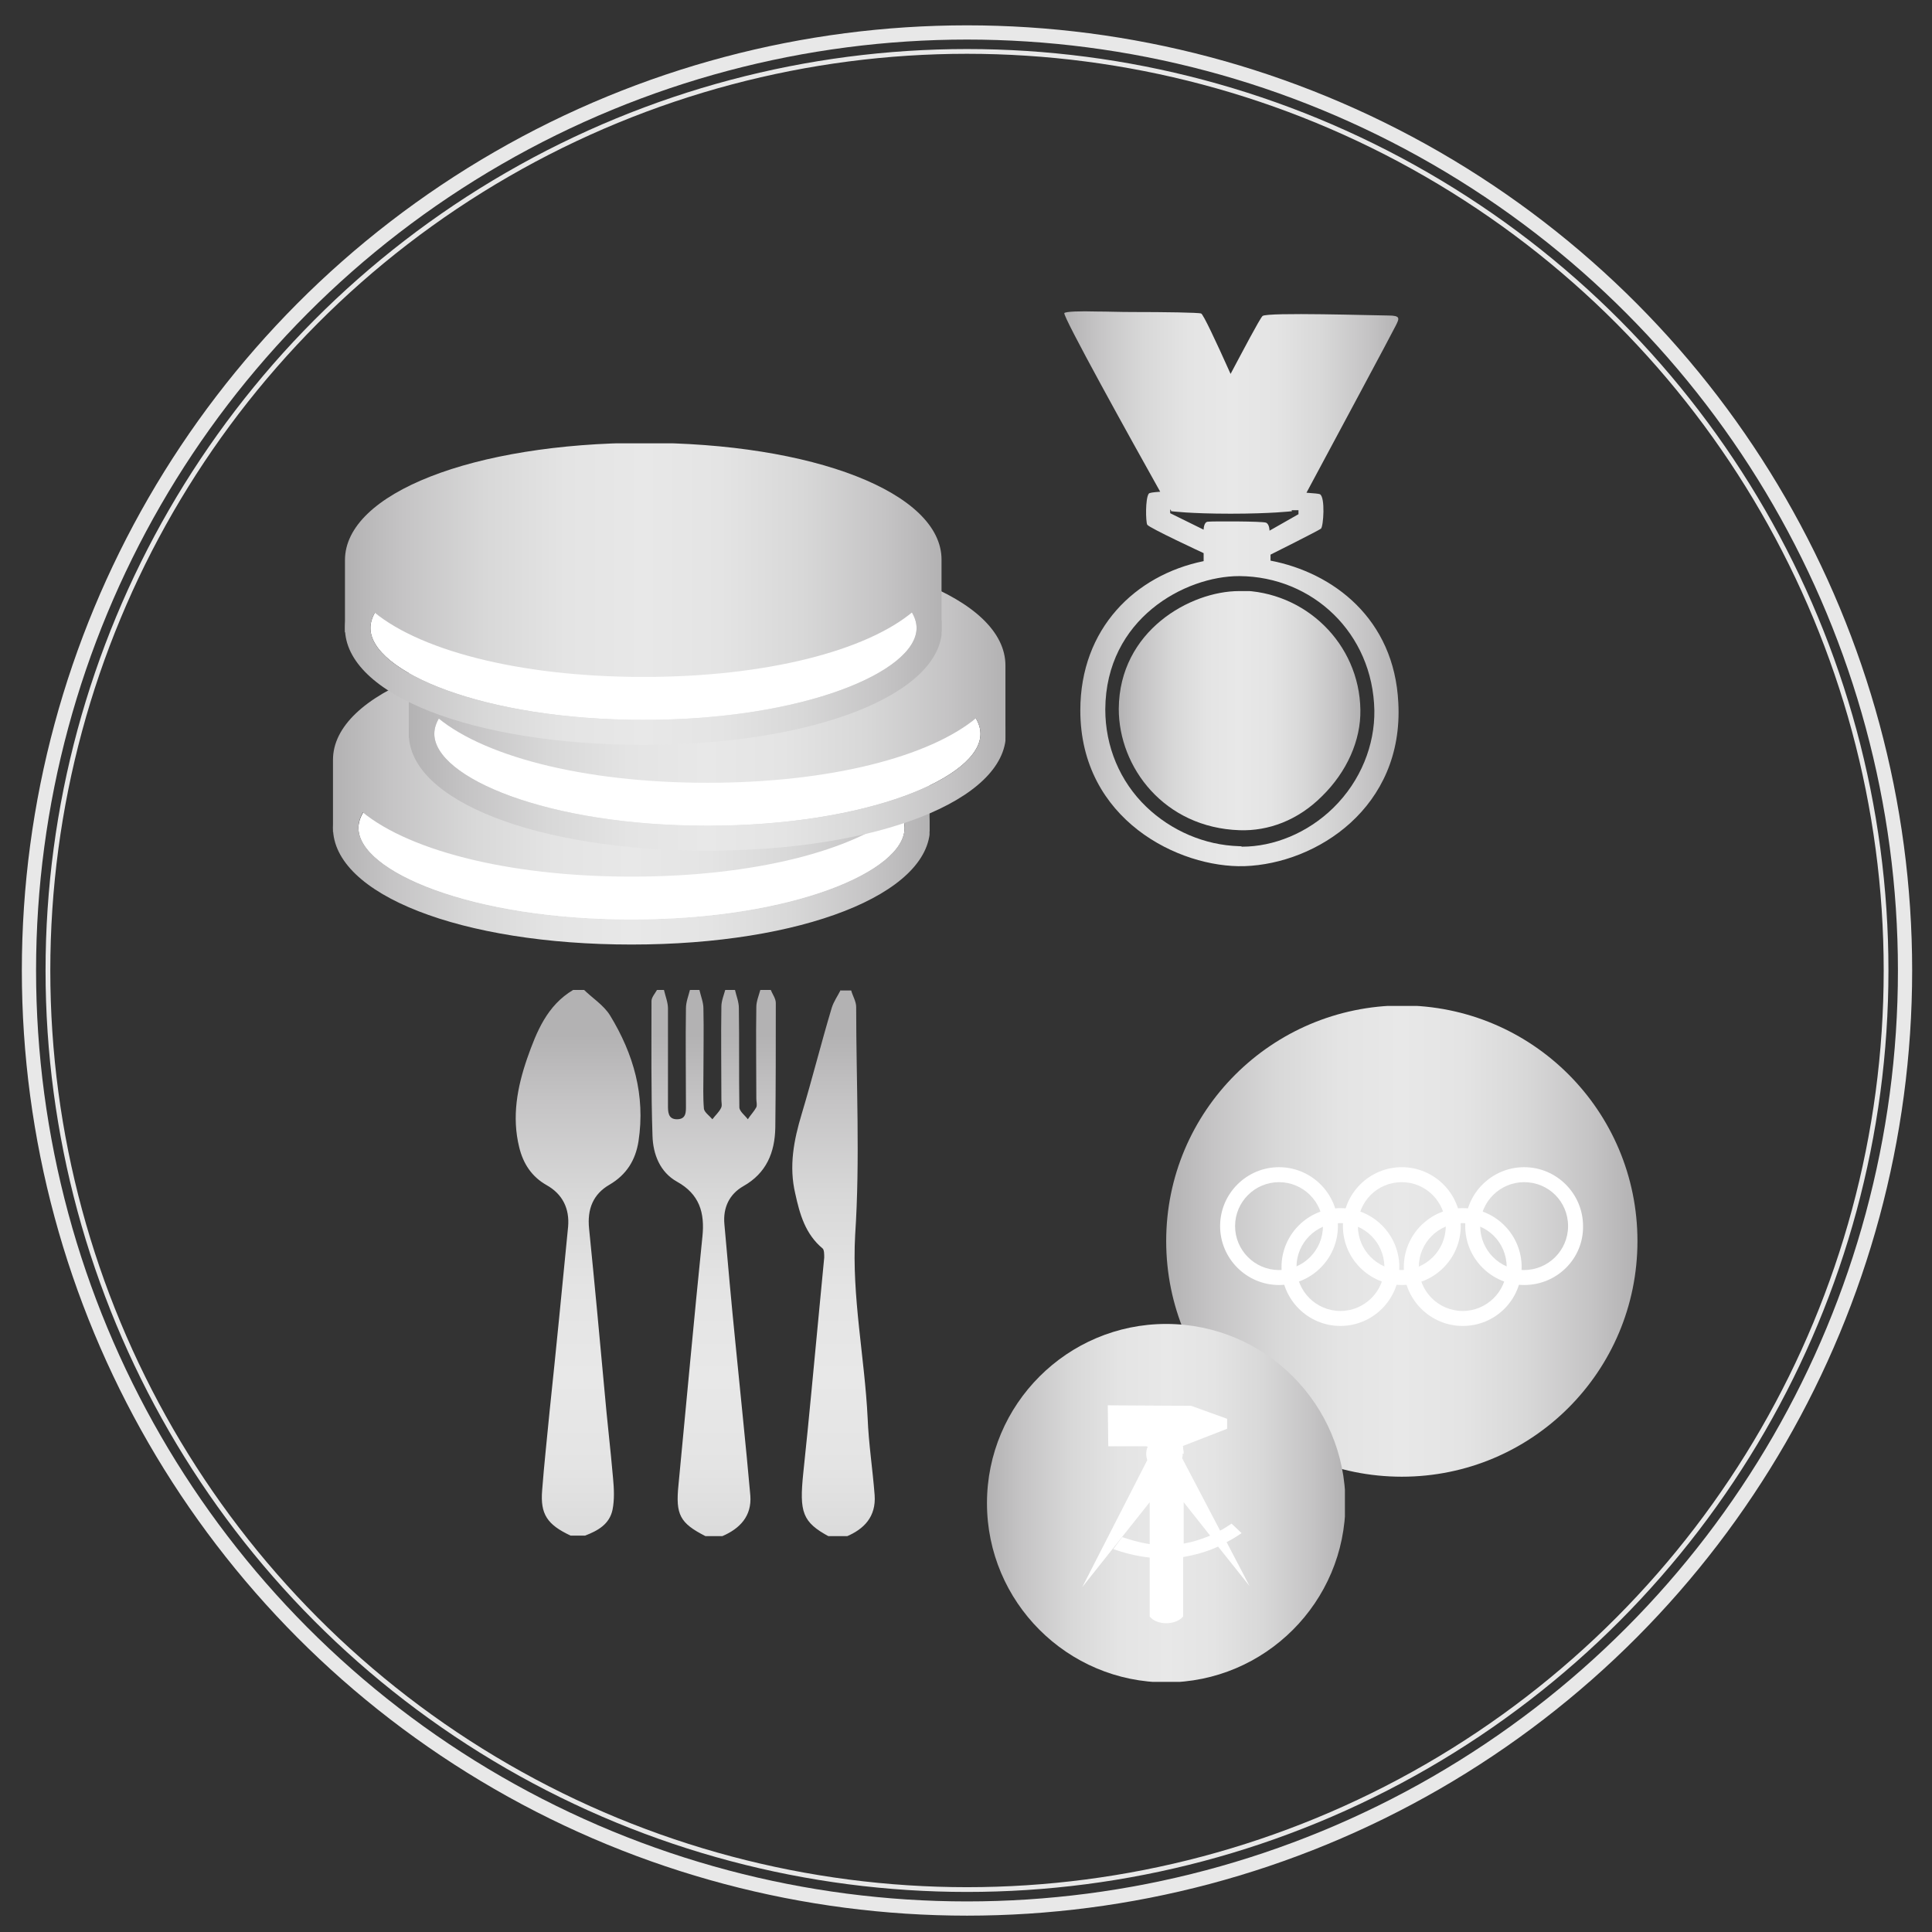 <?xml version="1.0" encoding="utf-8"?>
<!-- Generator: Adobe Illustrator 27.9.2, SVG Export Plug-In . SVG Version: 6.00 Build 0)  -->
<svg version="1.1" id="Ebene_1" xmlns="http://www.w3.org/2000/svg" xmlns:xlink="http://www.w3.org/1999/xlink" x="0px" y="0px"
	 viewBox="0 0 387 387" enable-background="new 0 0 387 387" xml:space="preserve">
<rect x="0" y="0" width="387" height="387" fill="#333333" stroke="none"/>
<g>
	<defs>
		<path id="SVGID_1_" d="M233.6,248.6c0,26.1,21.1,47.2,47.2,47.2c26.1,0,47.2-21.1,47.2-47.2s-21.1-47.2-47.2-47.2
			C254.7,201.5,233.6,222.6,233.6,248.6"/>
	</defs>
	<clipPath id="SVGID_00000129928128250235517120000013040482726517832619_">
		<use xlink:href="#SVGID_1_"  overflow="visible"/>
	</clipPath>
	
		<linearGradient id="SVGID_00000093867675436306301660000018231454440645410988_" gradientUnits="userSpaceOnUse" x1="-200" y1="475.5" x2="-199" y2="475.5" gradientTransform="matrix(94.356 0 0 -94.356 19104.875 45115.156)">
		<stop  offset="0" style="stop-color:#B3B2B3"/>
		<stop  offset="9.741840e-02" style="stop-color:#C5C4C5"/>
		<stop  offset="0.234" style="stop-color:#D8D8D8"/>
		<stop  offset="0.369" style="stop-color:#E4E4E4"/>
		<stop  offset="0.5" style="stop-color:#E8E8E8"/>
		<stop  offset="0.63" style="stop-color:#E4E4E4"/>
		<stop  offset="0.766" style="stop-color:#D8D8D8"/>
		<stop  offset="0.903" style="stop-color:#C5C4C5"/>
		<stop  offset="1" style="stop-color:#B3B2B3"/>
		<stop  offset="1" style="stop-color:#B2B2B2"/>
	</linearGradient>
	
		<rect x="233.6" y="201.5" clip-path="url(#SVGID_00000129928128250235517120000013040482726517832619_)" fill="url(#SVGID_00000093867675436306301660000018231454440645410988_)" width="94.4" height="94.4"/>
</g>
<g>
	<defs>
		<rect id="SVGID_00000106866671463374065380000001740087898128617360_" x="-200" y="-120.3" width="841.9" height="595.3"/>
	</defs>
	<clipPath id="SVGID_00000081627048081156080770000008907198517995082414_">
		<use xlink:href="#SVGID_00000106866671463374065380000001740087898128617360_"  overflow="visible"/>
	</clipPath>
	<path clip-path="url(#SVGID_00000081627048081156080770000008907198517995082414_)" fill="#FFFFFF" d="M256.2,236.8
		c-4.8,0-8.8,3.9-8.8,8.8c0,4.8,3.9,8.8,8.8,8.8c4.8,0,8.8-3.9,8.8-8.8C265,240.7,261,236.8,256.2,236.8 M256.2,257.4
		c-6.5,0-11.8-5.3-11.8-11.8c0-6.5,5.3-11.8,11.8-11.8c6.5,0,11.8,5.3,11.8,11.8C268,252.1,262.7,257.4,256.2,257.4"/>
	<path clip-path="url(#SVGID_00000081627048081156080770000008907198517995082414_)" fill="#FFFFFF" d="M280.8,236.8
		c-4.9,0-8.8,3.9-8.8,8.8c0,4.8,3.9,8.8,8.8,8.8c4.8,0,8.8-3.9,8.8-8.8C289.5,240.7,285.6,236.8,280.8,236.8 M280.8,257.4
		c-6.5,0-11.8-5.3-11.8-11.8c0-6.5,5.3-11.8,11.8-11.8c6.5,0,11.8,5.3,11.8,11.8C292.6,252.1,287.3,257.4,280.8,257.4"/>
	<path clip-path="url(#SVGID_00000081627048081156080770000008907198517995082414_)" fill="#FFFFFF" d="M305.3,236.8
		c-4.8,0-8.8,3.9-8.8,8.8c0,4.8,3.9,8.8,8.8,8.8c4.8,0,8.8-3.9,8.8-8.8C314.1,240.7,310.2,236.8,305.3,236.8 M305.3,257.4
		c-6.5,0-11.8-5.3-11.8-11.8c0-6.5,5.3-11.8,11.8-11.8c6.5,0,11.8,5.3,11.8,11.8C317.2,252.1,311.9,257.4,305.3,257.4"/>
	<path clip-path="url(#SVGID_00000081627048081156080770000008907198517995082414_)" fill="#FFFFFF" d="M268.5,245
		c-4.8,0-8.8,3.9-8.8,8.8c0,4.8,3.9,8.8,8.8,8.8c4.8,0,8.8-3.9,8.8-8.8C277.3,248.9,273.3,245,268.5,245 M268.5,265.6
		c-6.5,0-11.8-5.3-11.8-11.8s5.3-11.8,11.8-11.8c6.5,0,11.8,5.3,11.8,11.8S275,265.6,268.5,265.6"/>
	<path clip-path="url(#SVGID_00000081627048081156080770000008907198517995082414_)" fill="#FFFFFF" d="M293,245
		c-4.8,0-8.8,3.9-8.8,8.8c0,4.8,3.9,8.8,8.8,8.8c4.8,0,8.8-3.9,8.8-8.8C301.8,248.9,297.9,245,293,245 M293,265.6
		c-6.5,0-11.8-5.3-11.8-11.8s5.3-11.8,11.8-11.8c6.5,0,11.8,5.3,11.8,11.8S299.6,265.6,293,265.6"/>
</g>
<g>
	<defs>
		<path id="SVGID_00000146458711802016490970000012961465113773111696_" d="M248.2,169.5c-6.9-0.2-13.6-3.1-18.6-7.9
			c-5.3-5.1-8.2-12.1-8.2-19.5c0.1-18.2,16-26.7,26.8-26.7h0.1c14.6,0.1,26.7,11.4,27,26.9c0.1,6.9-2.7,14.1-8.2,19.5
			c-5.2,5.1-12,7.8-18.3,7.8C248.6,169.5,248.4,169.5,248.2,169.5 M234.4,102.8v-0.7l0.1,0c0.1,0.2,0.1,0.3,0.1,0.3
			s3.7,0.5,11.9,0.5s12.3-0.5,12.3-0.5s0-0.1-0.1-0.2l1.4,0l0,0.8l-5.8,3.3c0,0,0-1.3-0.7-1.6c-0.6-0.3-10.8-0.3-11.6-0.2
			c-0.9,0-0.9,1.6-0.9,1.6L234.4,102.8z M213.2,62.7c-0.5,0.4,13.6,25.8,19.2,35.8c-1.4,0.1-2.2,0.2-2.3,0.4c-0.7,1-0.6,5.6-0.3,6.2
			c0.3,0.6,11.3,5.7,11.3,5.7l0,1.6c-13.7,2.8-24.7,13.5-24.7,29.9c0,21.9,19.8,31.6,32.9,31.2c14.5-0.5,31.9-11.8,30.8-32.7
			c-0.8-16.9-13.1-26.1-25.6-28.5l0-1.2c0,0,9.6-4.8,10.1-5.2c0.5-0.4,0.9-6.3-0.2-6.9c-0.2-0.1-1.2-0.2-2.7-0.3
			c3.7-6.9,17.6-32.8,17.9-33.5c0.7-1.4,1-2-1.5-2c-2.5,0-24.3-0.7-25.2,0.1c-0.6,0.6-4,7.1-6.4,11.6c-3-6.7-5.5-12-5.9-12.1
			c-0.5-0.2-7.3-0.3-13.9-0.3c-2.5,0-4.9-0.1-7-0.1C216.2,62.3,213.6,62.4,213.2,62.7"/>
	</defs>
	<clipPath id="SVGID_00000082333898441914711860000015177204089342634682_">
		<use xlink:href="#SVGID_00000146458711802016490970000012961465113773111696_"  overflow="visible"/>
	</clipPath>
	
		<linearGradient id="SVGID_00000097475310459802345460000018291612705647038113_" gradientUnits="userSpaceOnUse" x1="-200" y1="475.825" x2="-199" y2="475.825" gradientTransform="matrix(67.016 0 0 -67.016 13616.498 32006.191)">
		<stop  offset="0" style="stop-color:#B3B2B3"/>
		<stop  offset="9.741840e-02" style="stop-color:#C5C4C5"/>
		<stop  offset="0.234" style="stop-color:#D8D8D8"/>
		<stop  offset="0.369" style="stop-color:#E4E4E4"/>
		<stop  offset="0.5" style="stop-color:#E8E8E8"/>
		<stop  offset="0.63" style="stop-color:#E4E4E4"/>
		<stop  offset="0.766" style="stop-color:#D8D8D8"/>
		<stop  offset="0.903" style="stop-color:#C5C4C5"/>
		<stop  offset="1" style="stop-color:#B3B2B3"/>
		<stop  offset="1" style="stop-color:#B2B2B2"/>
	</linearGradient>
	
		<rect x="212.7" y="62.3" clip-path="url(#SVGID_00000082333898441914711860000015177204089342634682_)" fill="url(#SVGID_00000097475310459802345460000018291612705647038113_)" width="68.5" height="111.5"/>
</g>
<g>
	<defs>
		<path id="SVGID_00000017501389022638706670000010463984745214227360_" d="M248.2,118.4c-9.7,0-24,7.9-24.1,23.6
			c0,11.7,9.1,23.8,24.2,24.3c5.8,0.2,11.7-2,16.5-6.8c5-4.9,7.8-11.2,7.7-17.3c-0.2-13.3-11.1-23.8-24.2-23.9
			C248.3,118.4,248.3,118.4,248.2,118.4"/>
	</defs>
	<clipPath id="SVGID_00000032644209644345081150000008092919410431022740_">
		<use xlink:href="#SVGID_00000017501389022638706670000010463984745214227360_"  overflow="visible"/>
	</clipPath>
	
		<linearGradient id="SVGID_00000093892625494228569460000011360026564436895913_" gradientUnits="userSpaceOnUse" x1="-200.001" y1="475.494" x2="-199.001" y2="475.494" gradientTransform="matrix(48.452 0 0 -48.452 9914.486 23180.932)">
		<stop  offset="0" style="stop-color:#B3B2B3"/>
		<stop  offset="9.741840e-02" style="stop-color:#C5C4C5"/>
		<stop  offset="0.234" style="stop-color:#D8D8D8"/>
		<stop  offset="0.369" style="stop-color:#E4E4E4"/>
		<stop  offset="0.5" style="stop-color:#E8E8E8"/>
		<stop  offset="0.63" style="stop-color:#E4E4E4"/>
		<stop  offset="0.766" style="stop-color:#D8D8D8"/>
		<stop  offset="0.903" style="stop-color:#C5C4C5"/>
		<stop  offset="1" style="stop-color:#B3B2B3"/>
		<stop  offset="1" style="stop-color:#B2B2B2"/>
	</linearGradient>
	
		<rect x="224.1" y="118.4" clip-path="url(#SVGID_00000032644209644345081150000008092919410431022740_)" fill="url(#SVGID_00000093892625494228569460000011360026564436895913_)" width="48.6" height="48.2"/>
</g>
<g>
	<defs>
		<rect id="SVGID_00000143611525540791977020000008561825853223796644_" x="-200" y="-120.3" width="841.9" height="595.3"/>
	</defs>
	<clipPath id="SVGID_00000032647727591584690080000002879195665925799606_">
		<use xlink:href="#SVGID_00000143611525540791977020000008561825853223796644_"  overflow="visible"/>
	</clipPath>
	
		<circle clip-path="url(#SVGID_00000032647727591584690080000002879195665925799606_)" fill="none" stroke="#E8E8E8" stroke-width="2.85" cx="193.7" cy="194.4" r="187.9"/>
	
		<circle clip-path="url(#SVGID_00000032647727591584690080000002879195665925799606_)" fill="none" stroke="#E8E8E8" stroke-width="0.952" cx="193.7" cy="194.4" r="184.1"/>
</g>
<g>
	<defs>
		<path id="SVGID_00000078007370591472884760000008070185434202061742_" d="M114.8,198.3c-5.2,3.1-7.3,8.3-9.2,13.7
			c-2,5.8-3.1,11.7-1.6,17.8c0.8,3.3,2.5,5.9,5.5,7.6c3.2,1.8,4.6,4.7,4.3,8.3c-1.2,12.3-2.4,24.6-3.7,36.9
			c-0.5,5.3-1.1,10.6-1.5,15.9c-0.4,4.8,1,6.9,5.7,9.1h2.9c2.6-1,4.9-2.3,5.5-5.2c0.4-2,0.3-4.2,0.1-6.3c-0.5-5.8-1.2-11.6-1.7-17.4
			c-1-10.9-2-21.7-3.1-32.6c-0.4-3.9,0.8-6.9,4.1-8.8c3.4-2,5.2-4.9,5.8-8.7c1.4-9.2-1-17.5-5.7-25.2c-1.3-2.1-3.6-3.5-5.4-5.3
			H114.8z M152.3,198.3c-0.3,1.1-0.8,2.3-0.8,3.4c-0.1,6.1,0,12.3,0,18.4c0,0.6,0.2,1.2,0,1.7c-0.5,0.9-1.2,1.6-1.7,2.4
			c-0.6-0.8-1.7-1.6-1.7-2.4c-0.1-6.6,0-13.3-0.1-19.9c0-1.2-0.5-2.4-0.8-3.7h-1.9c-0.3,1.1-0.8,2.3-0.8,3.4c-0.1,6.2,0,12.4,0,18.7
			c0,0.6,0.2,1.2-0.1,1.7c-0.4,0.8-1.1,1.4-1.7,2.2c-0.6-0.7-1.6-1.4-1.7-2.1c-0.2-2.3-0.1-4.7-0.1-7c0-4.4,0.1-8.7,0-13.1
			c0-1.2-0.5-2.4-0.8-3.7h-1.9c-0.3,1.2-0.8,2.4-0.8,3.7c-0.1,6.5,0,12.9,0,19.4c0,1.3,0.1,2.8-1.8,2.8c-1.8,0-1.8-1.5-1.8-2.8
			c0-6.5,0-12.9,0-19.4c0-1.2-0.5-2.4-0.8-3.7h-1.4c-0.4,0.7-1.1,1.5-1.1,2.2c0,9-0.1,18,0.2,27c0.1,3.7,1.5,7.3,4.9,9.2
			c4.5,2.5,5.6,6.2,5.1,11c-1.7,16.6-3.2,33.2-4.8,49.8c-0.6,5.9,0.3,7.6,5.4,10.2h3.4c3.5-1.5,5.9-4,5.6-8.1
			c-0.9-10.2-2-20.4-3-30.7c-0.8-7.9-1.5-15.8-2.2-23.7c-0.3-3.3,1-6,3.8-7.6c4.6-2.6,6.3-6.7,6.4-11.7c0.1-8.3,0.1-16.7,0.1-25
			c0-0.9-0.7-1.8-1.1-2.8H152.3z M168.4,198.3c-0.6,1.2-1.4,2.3-1.8,3.6c-2.1,7-3.9,14.2-6,21.2c-1.6,5.3-2.6,10.5-1.3,16
			c0.9,4.1,2,8.1,5.5,11c0.3,0.3,0.3,1.2,0.3,1.8c-0.3,3.1-0.6,6.3-0.9,9.4c-1.1,11.3-2.1,22.6-3.3,33.8c-0.8,7.8-0.2,9.8,5.2,12.7
			h3.4c3.6-1.5,6-4,5.7-8.3c-0.4-5.2-1.2-10.3-1.4-15.4c-0.6-12.3-3.2-24.3-2.5-36.8c1-15.1,0.2-30.4,0.2-45.6c0-1.1-0.7-2.2-1-3.3
			H168.4z"/>
	</defs>
	<clipPath id="SVGID_00000145042155016235913590000016602939391423318970_">
		<use xlink:href="#SVGID_00000078007370591472884760000008070185434202061742_"  overflow="visible"/>
	</clipPath>
	
		<linearGradient id="SVGID_00000130610963360330141960000016250328724946811272_" gradientUnits="userSpaceOnUse" x1="-200" y1="474.966" x2="-199" y2="474.966" gradientTransform="matrix(0 136.568 136.568 0 -64726.242 27520.82)">
		<stop  offset="0" style="stop-color:#B3B2B3"/>
		<stop  offset="9.741840e-02" style="stop-color:#C5C4C5"/>
		<stop  offset="0.234" style="stop-color:#D8D8D8"/>
		<stop  offset="0.369" style="stop-color:#E4E4E4"/>
		<stop  offset="0.5" style="stop-color:#E8E8E8"/>
		<stop  offset="0.63" style="stop-color:#E4E4E4"/>
		<stop  offset="0.766" style="stop-color:#D8D8D8"/>
		<stop  offset="0.903" style="stop-color:#C5C4C5"/>
		<stop  offset="1" style="stop-color:#B3B2B3"/>
		<stop  offset="1" style="stop-color:#B2B2B2"/>
	</linearGradient>
	
		<rect x="102.5" y="198.3" clip-path="url(#SVGID_00000145042155016235913590000016602939391423318970_)" fill="url(#SVGID_00000130610963360330141960000016250328724946811272_)" width="72.8" height="109.4"/>
</g>
<g>
	<defs>
		<rect id="SVGID_00000167371238137398087300000003478087236354549928_" x="-200" y="-120.3" width="841.9" height="595.3"/>
	</defs>
	<clipPath id="SVGID_00000181045442903681470060000000833027296636025771_">
		<use xlink:href="#SVGID_00000167371238137398087300000003478087236354549928_"  overflow="visible"/>
	</clipPath>
	<path clip-path="url(#SVGID_00000181045442903681470060000000833027296636025771_)" fill="#FFFFFF" d="M126.5,147.5
		c-32.2,0-54.7,9.7-54.7,18.4c0,8.7,22.5,18.4,54.7,18.4s54.7-9.7,54.7-18.4C181.2,157.1,158.7,147.5,126.5,147.5"/>
</g>
<g>
	<defs>
		<path id="SVGID_00000096742845966650753040000003942351895739435648_" d="M71.8,165.8c0-8.7,22.5-18.4,54.7-18.4
			s54.7,9.7,54.7,18.4c0,8.7-22.5,18.4-54.7,18.4S71.8,174.5,71.8,165.8 M66.7,165.8c0,13.4,25.7,23.4,59.8,23.4
			c34.1,0,59.8-10.1,59.8-23.4s-25.7-23.4-59.8-23.4C92.4,142.4,66.7,152.5,66.7,165.8"/>
	</defs>
	<clipPath id="SVGID_00000109752226388635499570000008916327019757256835_">
		<use xlink:href="#SVGID_00000096742845966650753040000003942351895739435648_"  overflow="visible"/>
	</clipPath>
	
		<linearGradient id="SVGID_00000181058655328196853340000008220967504965577127_" gradientUnits="userSpaceOnUse" x1="-200" y1="475.196" x2="-199" y2="475.196" gradientTransform="matrix(119.504 0 0 -119.504 23967.553 56953.699)">
		<stop  offset="0" style="stop-color:#B3B2B3"/>
		<stop  offset="9.741840e-02" style="stop-color:#C5C4C5"/>
		<stop  offset="0.234" style="stop-color:#D8D8D8"/>
		<stop  offset="0.369" style="stop-color:#E4E4E4"/>
		<stop  offset="0.5" style="stop-color:#E8E8E8"/>
		<stop  offset="0.63" style="stop-color:#E4E4E4"/>
		<stop  offset="0.766" style="stop-color:#D8D8D8"/>
		<stop  offset="0.903" style="stop-color:#C5C4C5"/>
		<stop  offset="1" style="stop-color:#B3B2B3"/>
		<stop  offset="1" style="stop-color:#B2B2B2"/>
	</linearGradient>
	
		<rect x="66.7" y="142.4" clip-path="url(#SVGID_00000109752226388635499570000008916327019757256835_)" fill="url(#SVGID_00000181058655328196853340000008220967504965577127_)" width="119.5" height="46.8"/>
</g>
<g>
	<defs>
		<path id="SVGID_00000070077147713317886100000015520712912763445655_" d="M66.7,152.2v14.5l5-4.8c9.1,8.2,29.6,13.7,54.8,13.7
			c24.5,0,44.6-5.2,54-13.1l5.7,4.1v-14.5c0-13.4-25.7-23.4-59.8-23.4C92.4,128.8,66.7,138.9,66.7,152.2"/>
	</defs>
	<clipPath id="SVGID_00000011744570092807255220000012658320299767660467_">
		<use xlink:href="#SVGID_00000070077147713317886100000015520712912763445655_"  overflow="visible"/>
	</clipPath>
	
		<linearGradient id="SVGID_00000150820002779121846140000007861018096925905843_" gradientUnits="userSpaceOnUse" x1="-200" y1="475.196" x2="-199" y2="475.196" gradientTransform="matrix(119.504 0 0 -119.504 23967.553 56940.098)">
		<stop  offset="0" style="stop-color:#B3B2B3"/>
		<stop  offset="9.741840e-02" style="stop-color:#C5C4C5"/>
		<stop  offset="0.234" style="stop-color:#D8D8D8"/>
		<stop  offset="0.369" style="stop-color:#E4E4E4"/>
		<stop  offset="0.5" style="stop-color:#E8E8E8"/>
		<stop  offset="0.63" style="stop-color:#E4E4E4"/>
		<stop  offset="0.766" style="stop-color:#D8D8D8"/>
		<stop  offset="0.903" style="stop-color:#C5C4C5"/>
		<stop  offset="1" style="stop-color:#B3B2B3"/>
		<stop  offset="1" style="stop-color:#B2B2B2"/>
	</linearGradient>
	
		<rect x="66.7" y="128.8" clip-path="url(#SVGID_00000011744570092807255220000012658320299767660467_)" fill="url(#SVGID_00000150820002779121846140000007861018096925905843_)" width="119.5" height="46.8"/>
</g>
<g>
	<defs>
		<rect id="SVGID_00000071527275417572423460000005785637799921187253_" x="-200" y="-120.3" width="841.9" height="595.3"/>
	</defs>
	<clipPath id="SVGID_00000095336986737311901390000010476899428080338843_">
		<use xlink:href="#SVGID_00000071527275417572423460000005785637799921187253_"  overflow="visible"/>
	</clipPath>
	<path clip-path="url(#SVGID_00000095336986737311901390000010476899428080338843_)" fill="#FFFFFF" d="M141.7,128.6
		c-32.2,0-54.7,9.7-54.7,18.4c0,8.7,22.5,18.4,54.7,18.4s54.7-9.7,54.7-18.4C196.4,138.3,173.9,128.6,141.7,128.6"/>
</g>
<g>
	<defs>
		<path id="SVGID_00000109021944770897654110000000370410666006977687_" d="M87,147c0-8.7,22.5-18.4,54.7-18.4s54.7,9.7,54.7,18.4
			c0,8.7-22.5,18.4-54.7,18.4S87,155.7,87,147 M81.9,147c0,13.4,25.7,23.4,59.8,23.4s59.8-10.1,59.8-23.4
			c0-13.4-25.7-23.4-59.8-23.4S81.9,133.7,81.9,147"/>
	</defs>
	<clipPath id="SVGID_00000096055072320775877700000005934177608709671345_">
		<use xlink:href="#SVGID_00000109021944770897654110000000370410666006977687_"  overflow="visible"/>
	</clipPath>
	
		<linearGradient id="SVGID_00000105422950451699636060000012374814192078905505_" gradientUnits="userSpaceOnUse" x1="-200" y1="475.196" x2="-199" y2="475.196" gradientTransform="matrix(119.504 0 0 -119.504 23982.691 56934.773)">
		<stop  offset="0" style="stop-color:#B3B2B3"/>
		<stop  offset="9.741840e-02" style="stop-color:#C5C4C5"/>
		<stop  offset="0.234" style="stop-color:#D8D8D8"/>
		<stop  offset="0.369" style="stop-color:#E4E4E4"/>
		<stop  offset="0.5" style="stop-color:#E8E8E8"/>
		<stop  offset="0.63" style="stop-color:#E4E4E4"/>
		<stop  offset="0.766" style="stop-color:#D8D8D8"/>
		<stop  offset="0.903" style="stop-color:#C5C4C5"/>
		<stop  offset="1" style="stop-color:#B3B2B3"/>
		<stop  offset="1" style="stop-color:#B2B2B2"/>
	</linearGradient>
	
		<rect x="81.9" y="123.6" clip-path="url(#SVGID_00000096055072320775877700000005934177608709671345_)" fill="url(#SVGID_00000105422950451699636060000012374814192078905505_)" width="119.5" height="46.8"/>
</g>
<g>
	<defs>
		<path id="SVGID_00000040560472968731501050000003225977674064295853_" d="M81.9,133.4v14.5l5-4.8c9.1,8.2,29.6,13.7,54.8,13.7
			c24.5,0,44.6-5.2,54-13.1l5.7,4.1v-14.5c0-13.4-25.7-23.4-59.8-23.4S81.9,120.1,81.9,133.4"/>
	</defs>
	<clipPath id="SVGID_00000017475671918565851320000013382311139782509739_">
		<use xlink:href="#SVGID_00000040560472968731501050000003225977674064295853_"  overflow="visible"/>
	</clipPath>
	
		<linearGradient id="SVGID_00000021096368664479920700000016114008255132561848_" gradientUnits="userSpaceOnUse" x1="-200" y1="475.196" x2="-199" y2="475.196" gradientTransform="matrix(119.504 0 0 -119.504 23982.691 56921.172)">
		<stop  offset="0" style="stop-color:#B3B2B3"/>
		<stop  offset="9.741840e-02" style="stop-color:#C5C4C5"/>
		<stop  offset="0.234" style="stop-color:#D8D8D8"/>
		<stop  offset="0.369" style="stop-color:#E4E4E4"/>
		<stop  offset="0.5" style="stop-color:#E8E8E8"/>
		<stop  offset="0.63" style="stop-color:#E4E4E4"/>
		<stop  offset="0.766" style="stop-color:#D8D8D8"/>
		<stop  offset="0.903" style="stop-color:#C5C4C5"/>
		<stop  offset="1" style="stop-color:#B3B2B3"/>
		<stop  offset="1" style="stop-color:#B2B2B2"/>
	</linearGradient>
	
		<rect x="81.9" y="110" clip-path="url(#SVGID_00000017475671918565851320000013382311139782509739_)" fill="url(#SVGID_00000021096368664479920700000016114008255132561848_)" width="119.5" height="46.8"/>
</g>
<g>
	<defs>
		<rect id="SVGID_00000174566359365307711320000004033954604163700127_" x="-200" y="-120.3" width="841.9" height="595.3"/>
	</defs>
	<clipPath id="SVGID_00000003823082059662999780000007099010489188687232_">
		<use xlink:href="#SVGID_00000174566359365307711320000004033954604163700127_"  overflow="visible"/>
	</clipPath>
	<path clip-path="url(#SVGID_00000003823082059662999780000007099010489188687232_)" fill="#FFFFFF" d="M128.9,107.4
		c-32.2,0-54.7,9.7-54.7,18.4c0,8.7,22.5,18.4,54.7,18.4s54.7-9.7,54.7-18.4C183.6,117.1,161.1,107.4,128.9,107.4"/>
</g>
<g>
	<defs>
		<path id="SVGID_00000183939947105930397360000014685658791001398912_" d="M74.2,125.8c0-8.7,22.5-18.4,54.7-18.4
			c32.2,0,54.7,9.7,54.7,18.4c0,8.7-22.5,18.4-54.7,18.4C96.7,144.2,74.2,134.5,74.2,125.8 M69.1,125.8c0,13.4,25.7,23.4,59.8,23.4
			c34.1,0,59.8-10.1,59.8-23.4s-25.7-23.4-59.8-23.4C94.8,102.4,69.1,112.4,69.1,125.8"/>
	</defs>
	<clipPath id="SVGID_00000106840912544612860220000002509865160465172379_">
		<use xlink:href="#SVGID_00000183939947105930397360000014685658791001398912_"  overflow="visible"/>
	</clipPath>
	
		<linearGradient id="SVGID_00000159472445920077459650000012340640458407076741_" gradientUnits="userSpaceOnUse" x1="-200" y1="475.196" x2="-199" y2="475.196" gradientTransform="matrix(119.504 0 0 -119.504 23969.922 56913.559)">
		<stop  offset="0" style="stop-color:#B3B2B3"/>
		<stop  offset="9.741840e-02" style="stop-color:#C5C4C5"/>
		<stop  offset="0.234" style="stop-color:#D8D8D8"/>
		<stop  offset="0.369" style="stop-color:#E4E4E4"/>
		<stop  offset="0.5" style="stop-color:#E8E8E8"/>
		<stop  offset="0.63" style="stop-color:#E4E4E4"/>
		<stop  offset="0.766" style="stop-color:#D8D8D8"/>
		<stop  offset="0.903" style="stop-color:#C5C4C5"/>
		<stop  offset="1" style="stop-color:#B3B2B3"/>
		<stop  offset="1" style="stop-color:#B2B2B2"/>
	</linearGradient>
	
		<rect x="69.1" y="102.4" clip-path="url(#SVGID_00000106840912544612860220000002509865160465172379_)" fill="url(#SVGID_00000159472445920077459650000012340640458407076741_)" width="119.5" height="46.8"/>
</g>
<g>
	<defs>
		<path id="SVGID_00000124856763452998014510000000365722050605526164_" d="M69.1,112.2v14.5l5-4.8c9.1,8.2,29.6,13.7,54.8,13.7
			c24.5,0,44.6-5.2,54-13.1l5.7,4.1v-14.5c0-13.4-25.7-23.4-59.8-23.4C94.8,88.8,69.1,98.8,69.1,112.2"/>
	</defs>
	<clipPath id="SVGID_00000051362575394403134050000003599214786215764363_">
		<use xlink:href="#SVGID_00000124856763452998014510000000365722050605526164_"  overflow="visible"/>
	</clipPath>
	
		<linearGradient id="SVGID_00000001665939887198575870000010006780016349877146_" gradientUnits="userSpaceOnUse" x1="-200" y1="475.196" x2="-199" y2="475.196" gradientTransform="matrix(119.504 0 0 -119.504 23969.922 56899.957)">
		<stop  offset="0" style="stop-color:#B3B2B3"/>
		<stop  offset="9.741840e-02" style="stop-color:#C5C4C5"/>
		<stop  offset="0.234" style="stop-color:#D8D8D8"/>
		<stop  offset="0.369" style="stop-color:#E4E4E4"/>
		<stop  offset="0.5" style="stop-color:#E8E8E8"/>
		<stop  offset="0.63" style="stop-color:#E4E4E4"/>
		<stop  offset="0.766" style="stop-color:#D8D8D8"/>
		<stop  offset="0.903" style="stop-color:#C5C4C5"/>
		<stop  offset="1" style="stop-color:#B3B2B3"/>
		<stop  offset="1" style="stop-color:#B2B2B2"/>
	</linearGradient>
	
		<rect x="69.1" y="88.8" clip-path="url(#SVGID_00000051362575394403134050000003599214786215764363_)" fill="url(#SVGID_00000001665939887198575870000010006780016349877146_)" width="119.5" height="46.8"/>
</g>
<g>
	<defs>
		<path id="SVGID_00000149371539549617313010000013244375609563403193_" d="M197.7,301.1c0,19.8,16.1,35.9,35.9,35.9
			c19.8,0,35.9-16.1,35.9-35.9c0-19.8-16.1-35.9-35.9-35.9C213.8,265.2,197.7,281.3,197.7,301.1"/>
	</defs>
	<clipPath id="SVGID_00000034807495843867938340000004145197253766967975_">
		<use xlink:href="#SVGID_00000149371539549617313010000013244375609563403193_"  overflow="visible"/>
	</clipPath>
	
		<linearGradient id="SVGID_00000075849960432009014920000011861433499944454827_" gradientUnits="userSpaceOnUse" x1="-200" y1="475.5" x2="-199" y2="475.5" gradientTransform="matrix(71.743 0 0 -71.743 14546.358 34415.016)">
		<stop  offset="0" style="stop-color:#B3B2B3"/>
		<stop  offset="9.741840e-02" style="stop-color:#C5C4C5"/>
		<stop  offset="0.234" style="stop-color:#D8D8D8"/>
		<stop  offset="0.369" style="stop-color:#E4E4E4"/>
		<stop  offset="0.5" style="stop-color:#E8E8E8"/>
		<stop  offset="0.63" style="stop-color:#E4E4E4"/>
		<stop  offset="0.766" style="stop-color:#D8D8D8"/>
		<stop  offset="0.903" style="stop-color:#C5C4C5"/>
		<stop  offset="1" style="stop-color:#B3B2B3"/>
		<stop  offset="1" style="stop-color:#B2B2B2"/>
	</linearGradient>
	
		<rect x="197.7" y="265.2" clip-path="url(#SVGID_00000034807495843867938340000004145197253766967975_)" fill="url(#SVGID_00000075849960432009014920000011861433499944454827_)" width="71.7" height="71.7"/>
</g>
<g>
	<defs>
		<rect id="SVGID_00000098202377628558022040000014532666309078933949_" x="-200" y="-120.3" width="841.9" height="595.3"/>
	</defs>
	<clipPath id="SVGID_00000108988475321200629120000000237293436967773341_">
		<use xlink:href="#SVGID_00000098202377628558022040000014532666309078933949_"  overflow="visible"/>
	</clipPath>
	<path clip-path="url(#SVGID_00000108988475321200629120000000237293436967773341_)" fill="#FFFFFF" d="M242.4,307.6
		c-1.9,0.8-3.6,1.3-5.3,1.6l0-8.3L242.4,307.6z M244,309.8l6.3,7.9l-4.6-8.8c1-0.5,2-1.1,3-1.8l-2-1.9c-0.8,0.5-1.5,1-2.3,1.4
		l-7.6-14.5h0v-0.1c0.1-0.3,0.1-0.5,0.1-0.8H237h0.1c0-0.3,0-0.6-0.1-0.9l0-0.6l-0.2,0c0,0,0,0,0,0l9-3.5l0-2l-7.2-2.6h0l-16.7-0.1
		l0.1,8.2l7.6,0l0.3,0.1l0,0c-0.2,0.4-0.3,0.9-0.3,1.4c0,0.5,0.1,0.9,0.2,1.3l-13,25.4l13.5-17l0,8.4c-2.1-0.3-4-0.9-5.5-1.4
		c-0.6,0.8-1.2,1.6-1.8,2.4c2,0.7,4.5,1.4,7.3,1.7l0,11.8c1.4,1.8,5.2,1.8,6.7,0l0-11.9C239.2,311.5,241.6,310.9,244,309.8"/>
</g>
<path fill="#FFFFFF" d="M223,310.2L223,310.2L223,310.2z"/>
</svg>
